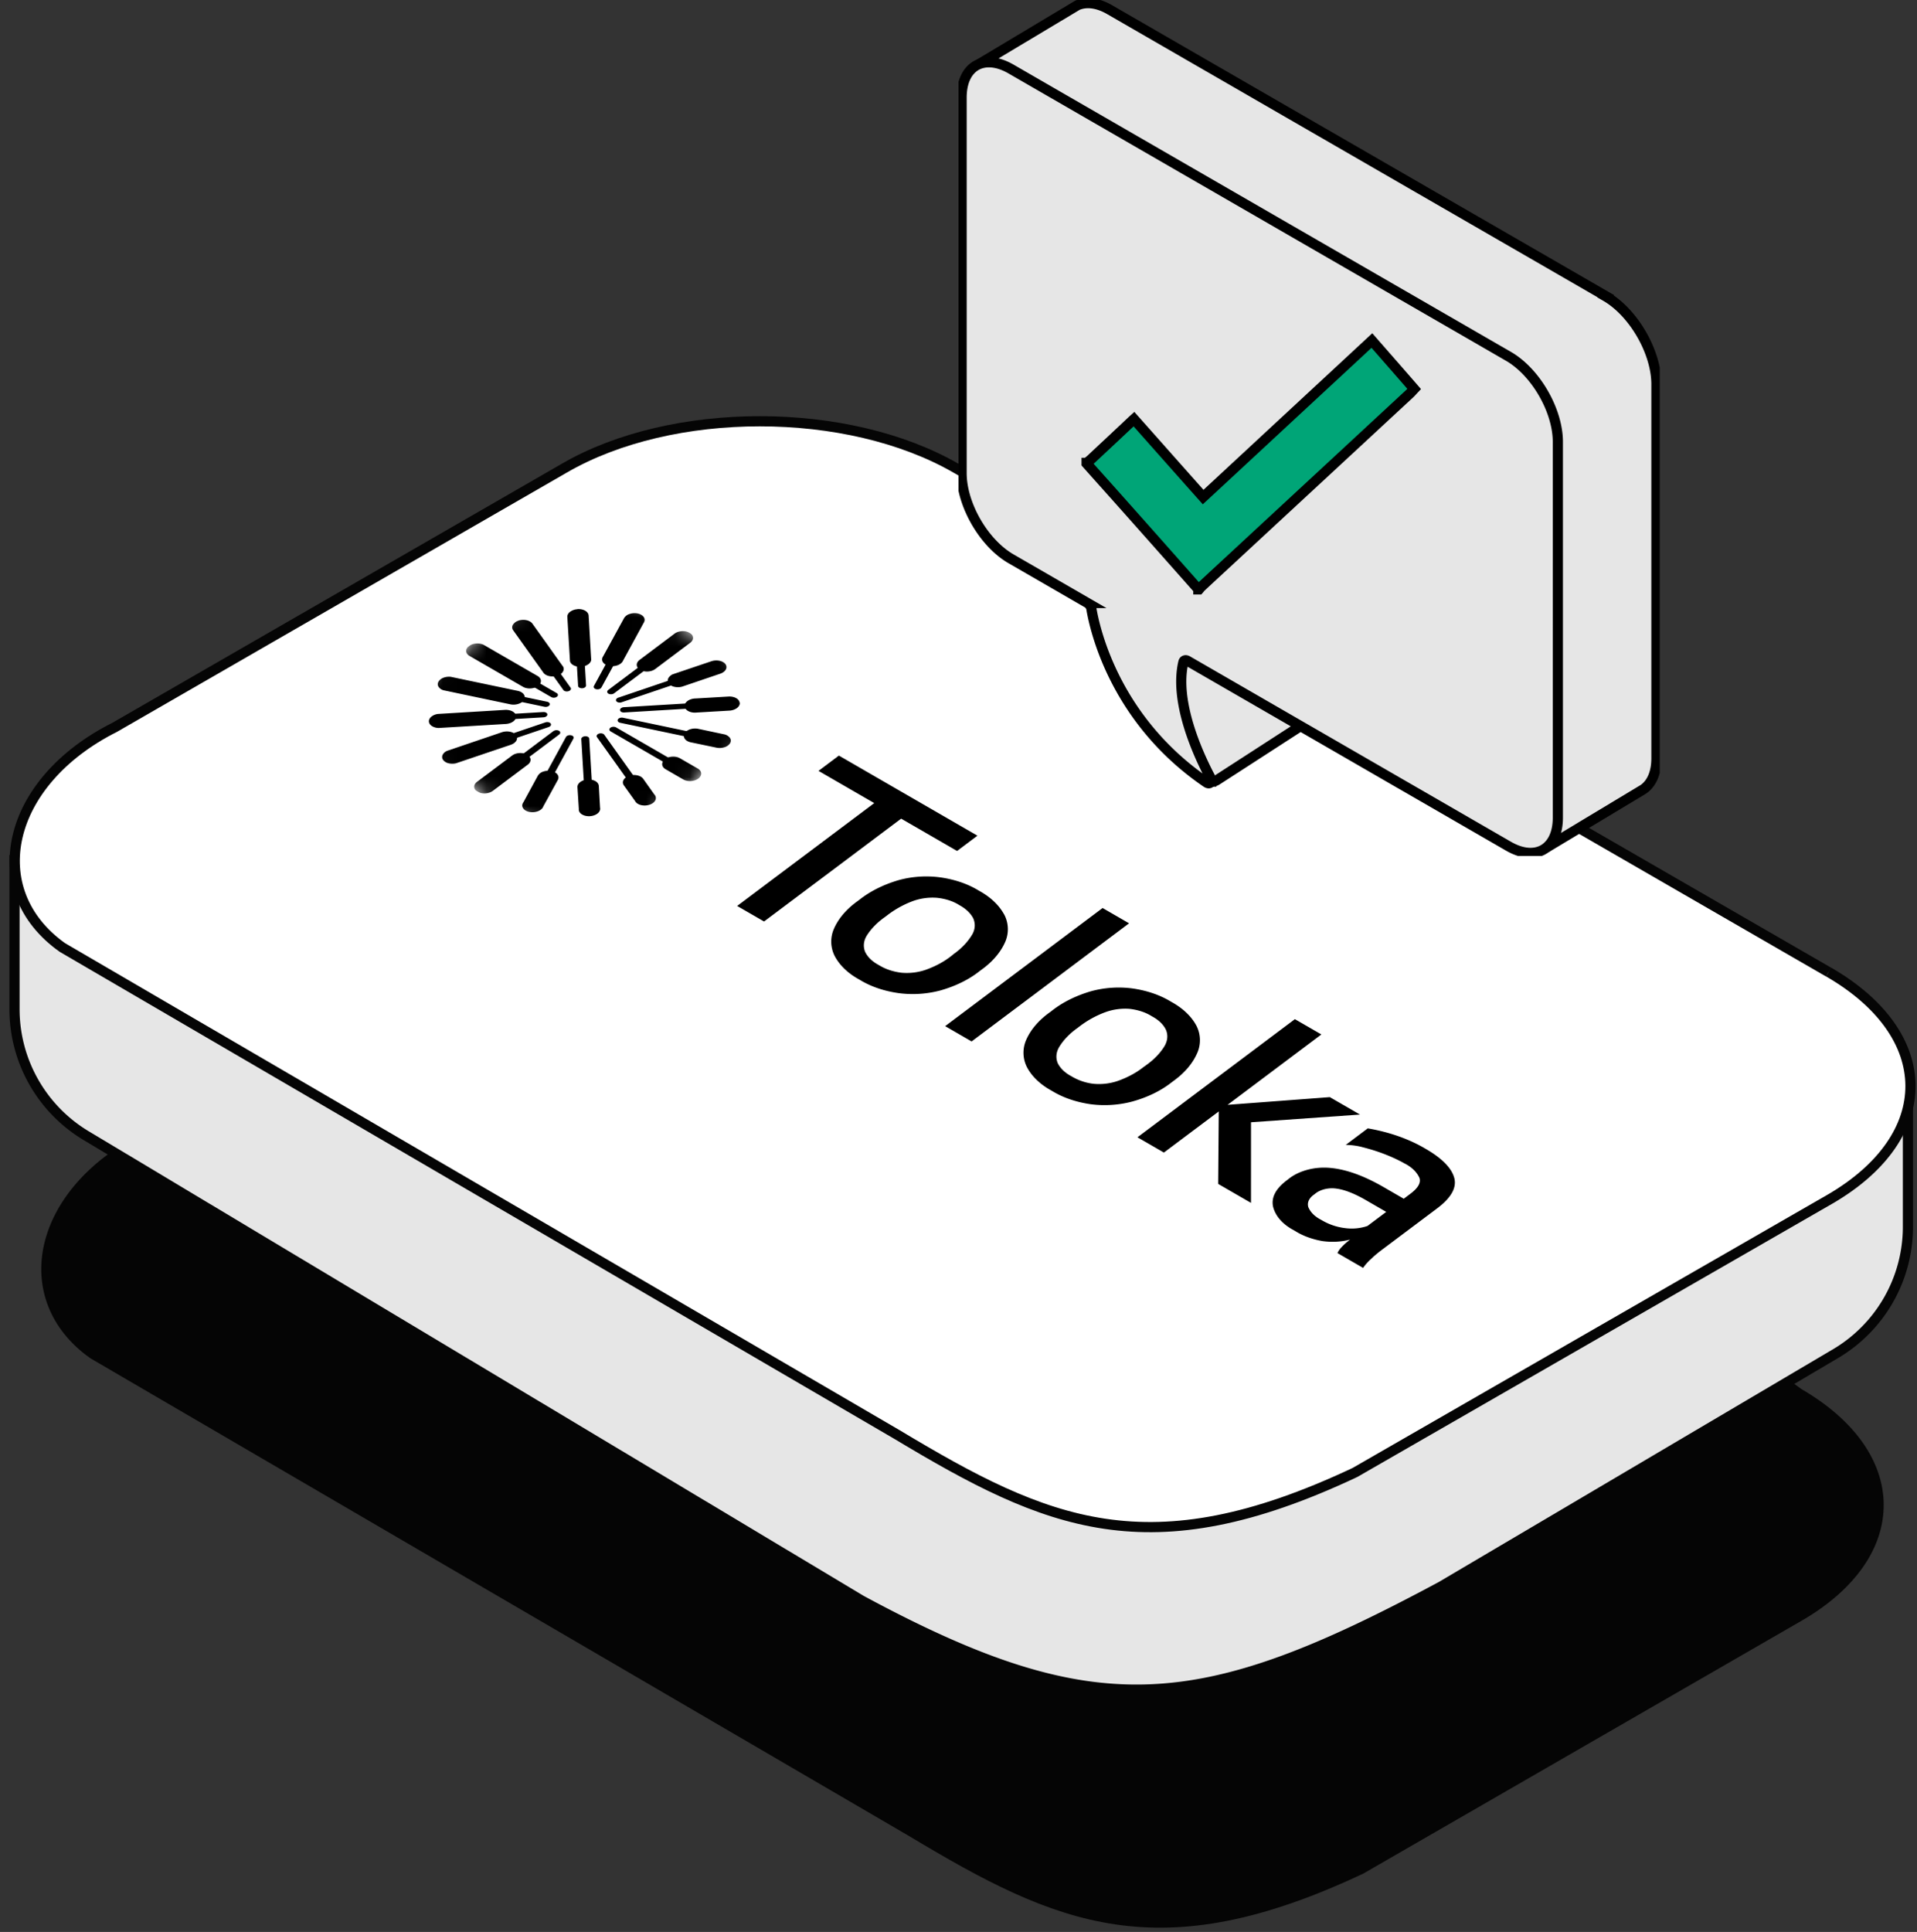 <?xml version="1.0" encoding="UTF-8"?>
<svg xmlns="http://www.w3.org/2000/svg" width="132" height="133" fill="none">
  <rect width="100%" height="100%" fill="#333333" stroke="none"/>
  <path fill="#050505" d="M123.829 95.905 72.647 58.624c-7.338-4.24-19.204-4.24-26.494 0L9.943 78.343C2.575 82.049.994 89.369 6.41 93.21l56.382 32.896c10.138 6.089 17 9.127 30.93 2.56l30.193-17.415c7.29-4.24 7.253-11.107-.091-15.346"></path>
  <path stroke="#050505" stroke-miterlimit="10" stroke-width=".7" d="M123.829 95.905 72.647 58.624c-7.338-4.24-19.204-4.24-26.494 0L9.943 78.343C2.575 82.049.994 89.369 6.41 93.21l56.382 32.896c10.138 6.089 17 9.127 30.93 2.56l30.193-17.415c7.29-4.24 7.253-11.107-.091-15.346"></path>
  <path fill="#E6E6E6" d="M1 58.868v10.604c0 3.565 1.868 6.867 4.925 8.705l53.38 31.995c16.154 8.717 23.346 7.951 39.935-.956l27.137-16.019a10.148 10.148 0 0 0 4.999-8.747v-9.71"></path>
  <path stroke="#050505" stroke-miterlimit="10" stroke-width=".7" d="M1 58.868v10.604c0 3.565 1.868 6.867 4.925 8.705l53.38 31.995c16.154 8.717 23.346 7.951 39.935-.956l27.137-16.019a10.148 10.148 0 0 0 4.999-8.747v-9.71"></path>
  <path fill="#fff" d="M125.905 66.917 65.841 32.24c-7.485-4.319-19.571-4.319-27.002 0L7.897 50.071c-7.516 3.78-9.121 11.241-3.602 15.156l57.473 33.532c10.334 6.206 17.33 9.305 31.53 2.61l32.705-18.813c7.431-4.318 7.394-11.32-.092-15.639"></path>
  <path stroke="#050505" stroke-miterlimit="10" stroke-width=".7" d="M125.905 66.917 65.841 32.24c-7.485-4.319-19.571-4.319-27.002 0L7.897 50.071c-7.516 3.78-9.121 11.241-3.602 15.156l57.473 33.532c10.334 6.206 17.33 9.305 31.53 2.61l32.705-18.813c7.431-4.318 7.394-11.32-.092-15.639"></path>
  <g clip-path="url(#a)">
    <path fill="#000" d="m65.901 58.583 1.403-1.052-9.542-5.514-1.403 1.053 3.839 2.218-9.44 7.08 1.853 1.07 9.44-7.08 3.85 2.225Zm3.234 4.357c-.346-.632-.934-1.188-1.709-1.613l-.085-.05c-.734-.441-1.636-.745-2.621-.88a7.213 7.213 0 0 0-2.838.193c-1.045.305-1.974.77-2.71 1.355l-.113.084c-.772.55-1.337 1.212-1.643 1.926a2.194 2.194 0 0 0 .065 1.871c.33.623.903 1.178 1.667 1.597l.085.049c.74.45 1.654.759 2.651.898a7.43 7.43 0 0 0 2.84-.177c1.043-.291 1.984-.747 2.717-1.329l.112-.084c.79-.561 1.367-1.237 1.677-1.967a2.183 2.183 0 0 0-.089-1.87l-.006-.003Zm-3.583 2.833c-.503.41-1.128.749-1.823.996a4.028 4.028 0 0 1-1.66.196c-.562-.07-1.079-.24-1.495-.492l-.09-.052c-.431-.234-.749-.544-.917-.902-.141-.359-.103-.744.11-1.099.297-.477.726-.917 1.266-1.295l.123-.093a6.78 6.78 0 0 1 1.799-1.002 3.987 3.987 0 0 1 1.652-.223c.567.059 1.08.222 1.488.472l.085.05c.431.24.761.558.935.912.15.37.121.763-.098 1.121-.293.486-.723.938-1.269 1.323l-.106.088Zm12.187-2.213-1.816-1.05-10.842 8.132 1.822 1.053 10.842-8.132-.006-.003Zm4.631 7.027c-.345-.633-.934-1.188-1.709-1.613l-.085-.05c-.734-.44-1.637-.744-2.621-.88a7.251 7.251 0 0 0-2.832.196c-1.045.305-1.975.77-2.71 1.355l-.112.084c-.777.551-1.344 1.215-1.65 1.931a2.194 2.194 0 0 0 .065 1.863c.33.623.903 1.177 1.667 1.597l.085.049c.742.451 1.657.762 2.657.902.936.12 1.918.056 2.827-.185 1.051-.288 1.988-.743 2.724-1.325l.112-.084c.786-.562 1.358-1.238 1.665-1.967a2.18 2.18 0 0 0-.083-1.873Zm-3.583 2.833c-.503.41-1.128.749-1.823.996a4.029 4.029 0 0 1-1.66.196 3.802 3.802 0 0 1-1.477-.489l-.085-.049c-.43-.234-.748-.544-.916-.902-.142-.358-.103-.744.11-1.098.292-.482.72-.925 1.26-1.307l.117-.089a6.785 6.785 0 0 1 1.805-.999 4.016 4.016 0 0 1 1.657-.227c.561.064 1.075.227 1.483.477l.091.053c.437.237.766.554.934.912.157.366.116.76-.097 1.121-.293.486-.73.935-1.28 1.324l-.113.084-.006-.003Zm14.858 3.309-2.078-1.2-7.04.53 6.46-4.845-1.823-1.053-10.842 8.132 1.822 1.052 3.777-2.832-.041 4.99 2.26 1.306.001-5.55 7.504-.53Zm.72 9.984c.233-.231.49-.448.765-.654l3.821-2.867c.977-.732 1.374-1.441 1.181-2.119-.193-.678-.848-1.34-1.972-1.989l-.049-.028c-1.12-.656-2.463-1.126-3.929-1.376l-1.515 1.136c.417.01.819.064 1.195.17.998.252 1.925.607 2.748 1.05l.067.04c.514.251.88.605 1.064 1.016.108.33-.094.691-.616 1.083l-.465.35-1.373-.794c-1.373-.793-2.601-1.235-3.71-1.331-.53-.048-1.078 0-1.585.14-.508.14-.956.365-1.299.652l-.084.063c-.758.569-1.074 1.169-.954 1.789.15.653.656 1.237 1.423 1.642l.097.056c.524.333 1.166.57 1.871.694a4.862 4.862 0 0 0 1.918-.1c-.214.16-.409.33-.58.515a1.425 1.425 0 0 0-.291.413l1.767 1.021c.14-.202.305-.39.5-.576l.005.004Zm-.208-2.312a3.406 3.406 0 0 1-1.528.146 4.094 4.094 0 0 1-1.598-.536l-.073-.042c-.428-.219-.734-.526-.873-.877a.632.632 0 0 1 .036-.451c.068-.148.19-.285.353-.397l.056-.042c.175-.153.412-.27.68-.336a2.13 2.13 0 0 1 .828-.037c.574.078 1.253.35 2.055.814l1.36.786-1.29.968-.006.004Z"></path>
    <mask id="b" width="31" height="21" x="25" y="39" maskUnits="userSpaceOnUse" style="mask-type:luminance">
      <path fill="#fff" d="m39.59 39 15.793 9.124-14.59 10.944L25 49.943 39.59 39Z"></path>
    </mask>
    <g fill="#000" fill-rule="evenodd" clip-rule="evenodd" mask="url(#b)">
      <path d="M47.178 43.794c.11.063.117.179.01.259l-4.905 3.678a.358.358 0 0 1-.19.064.356.356 0 0 1-.196-.04c-.053-.032-.084-.076-.087-.123-.003-.048.023-.096.072-.133l4.9-3.674a.385.385 0 0 1 .39-.027l.006-.004Zm-3.424-1.27c.143.03.213.13.16.226l-2.5 4.576a.247.247 0 0 1-.14.108.407.407 0 0 1-.21.014.253.253 0 0 1-.156-.088.126.126 0 0 1-.01-.139l2.5-4.576a.193.193 0 0 1 .055-.064.308.308 0 0 1 .087-.046.4.4 0 0 1 .214-.012Zm-3.97-.282a.398.398 0 0 1 .107.007.309.309 0 0 1 .092.034.197.197 0 0 1 .063.055.13.13 0 0 1 .024.069l.286 4.777a.131.131 0 0 1-.016.07.2.2 0 0 1-.056.063.308.308 0 0 1-.087.045.395.395 0 0 1-.302-.022.2.2 0 0 1-.063-.055.13.13 0 0 1-.025-.068l-.286-4.785c-.002-.047.024-.094.072-.13a.355.355 0 0 1 .186-.064l.006.004Zm-3.906.753a.4.4 0 0 1 .213-.014c.035.007.066.02.093.035a.192.192 0 0 1 .062.057l3.028 4.246c.02.021.033.045.038.07a.125.125 0 0 1-.01.077.19.19 0 0 1-.057.069.311.311 0 0 1-.093.048.404.404 0 0 1-.226.006.28.28 0 0 1-.092-.044.166.166 0 0 1-.055-.065l-3.039-4.237a.125.125 0 0 1-.009-.138.248.248 0 0 1 .141-.106l.006-.005Zm-3.248 1.67a.385.385 0 0 1 .391-.02l5.309 3.067c.053.03.084.075.087.123.003.047-.023.095-.072.132a.356.356 0 0 1-.19.064.357.357 0 0 1-.196-.041l-5.302-3.064a.21.21 0 0 1-.07-.054.133.133 0 0 1-.03-.07.127.127 0 0 1 .015-.073.195.195 0 0 1 .057-.064Zm5.21 3.874a.25.25 0 0 1-.142.106.404.404 0 0 1-.209.012l-6.787-1.425a.253.253 0 0 1-.156-.088.126.126 0 0 1-.01-.139.247.247 0 0 1 .14-.107.405.405 0 0 1 .21-.014l6.788 1.425c.142.03.219.134.166.23Zm-.15.645c.007.1-.111.188-.263.197l-7.245.434a.354.354 0 0 1-.196-.044c-.053-.032-.083-.077-.084-.125-.001-.048.026-.096.077-.132a.365.365 0 0 1 .193-.063l7.233-.432a.398.398 0 0 1 .106.007.31.31 0 0 1 .092.034.195.195 0 0 1 .063.055.13.13 0 0 1 .025.069Zm.226.621c.064.09 0 .202-.138.248l-6.57 2.226a.406.406 0 0 1-.202.007.247.247 0 0 1-.148-.086.125.125 0 0 1-.01-.134.238.238 0 0 1 .13-.107l6.575-2.229a.405.405 0 0 1 .209-.013.25.25 0 0 1 .154.088Zm.575.504c.11.063.116.179.01.259l-4.905 3.678a.356.356 0 0 1-.19.065.356.356 0 0 1-.196-.041c-.053-.031-.084-.075-.087-.123-.003-.048.023-.095.072-.132l4.905-3.679a.386.386 0 0 1 .391-.027Zm.834.31c.142.03.213.13.16.227l-2.505 4.58a.187.187 0 0 1-.054.066.304.304 0 0 1-.087.047.396.396 0 0 1-.308-.022.192.192 0 0 1-.062-.057.127.127 0 0 1-.022-.07c0-.025.007-.05.022-.072l2.5-4.577a.193.193 0 0 1 .055-.064.306.306 0 0 1 .087-.046.398.398 0 0 1 .214-.012Zm.965.066a.398.398 0 0 1 .107.008.312.312 0 0 1 .091.034.196.196 0 0 1 .063.055.129.129 0 0 1 .025.068l.286 4.786c.002.048-.026.095-.077.132a.363.363 0 0 1-.192.062.353.353 0 0 1-.196-.044c-.053-.032-.083-.077-.084-.125l-.286-4.778a.13.13 0 0 1 .016-.07.197.197 0 0 1 .056-.063.31.31 0 0 1 .087-.045.401.401 0 0 1 .104-.02Zm.951-.18a.397.397 0 0 1 .306.021.193.193 0 0 1 .063.057l3.027 4.246a.13.13 0 0 1 .024.068.131.131 0 0 1-.018.07.2.2 0 0 1-.056.062.313.313 0 0 1-.088.044.4.4 0 0 1-.21.011.308.308 0 0 1-.09-.034.195.195 0 0 1-.062-.056l-3.028-4.245a.125.125 0 0 1-.009-.138.248.248 0 0 1 .141-.106Zm.79-.408a.385.385 0 0 1 .393-.02l5.308 3.068c.053.03.085.074.088.122.003.048-.023.096-.072.132a.357.357 0 0 1-.19.065.357.357 0 0 1-.196-.041l-5.309-3.068a.204.204 0 0 1-.066-.054.132.132 0 0 1-.027-.069.128.128 0 0 1 .015-.072.196.196 0 0 1 .057-.063Zm7.817.97a.25.25 0 0 1-.142.105.406.406 0 0 1-.209.012l-6.788-1.426a.314.314 0 0 1-.091-.033.199.199 0 0 1-.064-.055.13.13 0 0 1-.026-.067.129.129 0 0 1 .015-.071.196.196 0 0 1 .055-.063.306.306 0 0 1 .086-.045.4.4 0 0 1 .21-.014l6.788 1.426c.142.03.224.13.166.23Zm.627-2.649c.006.1-.112.189-.264.198l-7.233.433a.36.36 0 0 1-.198-.041c-.053-.031-.085-.076-.088-.124-.003-.048.024-.096.073-.133a.36.36 0 0 1 .191-.065l7.245-.434a.355.355 0 0 1 .192.042c.053.03.084.073.088.12l-.006.004Zm-.939-2.554c.064.09 0 .201-.137.248l-6.57 2.225a.385.385 0 0 1-.324-.008.197.197 0 0 1-.068-.06.127.127 0 0 1-.023-.073c0-.026.009-.052.025-.076a.224.224 0 0 1 .07-.063.347.347 0 0 1 .102-.04l6.563-2.228a.405.405 0 0 1 .209-.013.25.25 0 0 1 .153.088Z"></path>
      <path d="M47.487 43.562c.298.172.316.48.041.687l-2.407 1.806a.832.832 0 0 1-.233.12 1.073 1.073 0 0 1-.563.033.835.835 0 0 1-.245-.091.532.532 0 0 1-.168-.148.348.348 0 0 1-.067-.183.349.349 0 0 1 .044-.189.532.532 0 0 1 .15-.167l2.413-1.81c.27-.202.737-.23 1.035-.058Zm-3.58-1.33c.182.038.33.124.412.238.081.114.09.247.023.37l-1.438 2.635a.481.481 0 0 1-.137.184.79.79 0 0 1-.236.136 1.06 1.06 0 0 1-.596.043.817.817 0 0 1-.257-.1.504.504 0 0 1-.168-.162.336.336 0 0 1-.052-.197.375.375 0 0 1 .074-.198l1.438-2.627a.668.668 0 0 1 .378-.285 1.09 1.09 0 0 1 .559-.038Zm-4.14-.3a1.08 1.08 0 0 1 .283.02c.091.02.175.051.246.092a.532.532 0 0 1 .169.148.35.35 0 0 1 .067.183l.177 3.053c-.014.12-.094.234-.224.32a.982.982 0 0 1-.481.153.982.982 0 0 1-.496-.094c-.14-.07-.232-.175-.26-.291l-.183-3.05c-.006-.127.064-.254.195-.352a.96.96 0 0 1 .507-.173v-.008Zm-4.081.795c.177-.06.379-.071.561-.033.182.039.33.124.413.238l2.054 2.879c.053.056.086.12.098.188a.336.336 0 0 1-.028.201.504.504 0 0 1-.148.181.82.82 0 0 1-.243.13 1.076 1.076 0 0 1-.596.028.79.79 0 0 1-.251-.106.482.482 0 0 1-.159-.167l-2.061-2.89a.337.337 0 0 1-.01-.365.674.674 0 0 1 .376-.28l-.006-.004Zm-3.39 1.745c.274-.207.742-.235 1.04-.063l3.674 2.123a.53.53 0 0 1 .169.149c.04.056.063.118.067.182a.348.348 0 0 1-.045.19.532.532 0 0 1-.15.166.835.835 0 0 1-.232.12 1.076 1.076 0 0 1-.563.034.835.835 0 0 1-.245-.091l-3.668-2.12a.537.537 0 0 1-.173-.148.35.35 0 0 1-.07-.183.35.35 0 0 1 .045-.191.531.531 0 0 1 .15-.168Zm3.792 3.696c-.068.123-.205.226-.382.285-.176.06-.378.073-.56.035l-4.603-.968a.603.603 0 0 1-.349-.244.335.335 0 0 1-.005-.345.647.647 0 0 1 .34-.272c.157-.062.34-.084.516-.064l4.614.967c.18.04.325.125.406.239.08.113.088.245.023.367Zm-.553 1.14c.016.27-.299.507-.708.531l-4.615.276a.905.905 0 0 1-.474-.132c-.125-.081-.198-.192-.205-.311-.007-.12.052-.238.167-.334a.905.905 0 0 1 .454-.188l4.621-.28c.194-.01.382.03.524.111.142.082.227.2.236.328Zm.001 1.306c.167.238.008.526-.359.656l-3.776 1.276c-.171.041-.356.04-.52-.002a.646.646 0 0 1-.37-.23.335.335 0 0 1-.036-.342.604.604 0 0 1 .317-.284l3.77-1.28c.177-.059.38-.07.562-.032.182.038.33.124.412.238Zm.76 1.34c.298.173.317.481.048.684l-2.413 1.81a.835.835 0 0 1-.233.119 1.076 1.076 0 0 1-.563.034.832.832 0 0 1-.244-.091.532.532 0 0 1-.17-.148.348.348 0 0 1-.066-.183.349.349 0 0 1 .044-.19.533.533 0 0 1 .15-.166l2.414-1.81c.274-.206.736-.23 1.034-.058Zm1.68 1.128c.183.039.331.124.413.239.081.114.09.247.023.37l-1 1.822a.463.463 0 0 1-.13.19.768.768 0 0 1-.235.141 1.079 1.079 0 0 1-.604.05.822.822 0 0 1-.262-.1.502.502 0 0 1-.17-.166.334.334 0 0 1-.05-.2.382.382 0 0 1 .08-.2l.993-1.826a.672.672 0 0 1 .382-.286c.177-.06.378-.072.56-.034Zm2.493.583a1.08 1.08 0 0 1 .284.02c.09.019.174.05.245.09a.533.533 0 0 1 .17.15c.04.056.062.118.066.182l.084 1.494a.332.332 0 0 1-.017.204.484.484 0 0 1-.141.186.8.8 0 0 1-.242.135 1.065 1.065 0 0 1-.602.037.798.798 0 0 1-.256-.106.485.485 0 0 1-.162-.168.331.331 0 0 1-.041-.2l-.095-1.494a.35.35 0 0 1 .044-.19.533.533 0 0 1 .15-.167.832.832 0 0 1 .233-.12c.088-.03.183-.048.28-.053Zm2.846-.256c.177-.06.379-.071.561-.033.183.039.331.124.413.238l.762 1.074a.38.38 0 0 1 .104.19.335.335 0 0 1-.025.205.503.503 0 0 1-.15.184.826.826 0 0 1-.248.13 1.078 1.078 0 0 1-.606.024.769.769 0 0 1-.25-.113.464.464 0 0 1-.153-.173l-.767-1.07a.337.337 0 0 1-.022-.37c.068-.123.205-.226.381-.286Zm2.465-1.147c.274-.206.742-.234 1.046-.058l1.22.705a.531.531 0 0 1 .17.148c.04.057.063.119.066.183a.348.348 0 0 1-.044.189.53.53 0 0 1-.15.167.832.832 0 0 1-.233.12 1.069 1.069 0 0 1-.563.033.835.835 0 0 1-.244-.09l-1.221-.706c-.141-.084-.224-.202-.23-.33-.007-.128.063-.255.195-.354l-.013-.007Zm4.495-1.105a.677.677 0 0 1-.38.281 1.093 1.093 0 0 1-.556.034l-1.717-.358a.881.881 0 0 1-.265-.084.562.562 0 0 1-.187-.149.355.355 0 0 1-.078-.189.347.347 0 0 1 .044-.198.537.537 0 0 1 .159-.174.854.854 0 0 1 .247-.12 1.088 1.088 0 0 1 .588-.015l1.71.363a.67.67 0 0 1 .412.238c.082.114.09.247.023.37Zm.667-2.767c.01.267-.304.502-.707.53l-2.273.133c-.1.01-.203.008-.3-.009a.865.865 0 0 1-.262-.088.547.547 0 0 1-.183-.152.35.35 0 0 1-.072-.19.353.353 0 0 1 .05-.198.556.556 0 0 1 .166-.172.874.874 0 0 1 .252-.117c.095-.028.196-.043.297-.043l2.262-.132c.193-.01.38.03.523.112.142.082.227.2.236.327h.011Zm-.986-2.663c.167.237.008.526-.365.653l-2.615.888c-.174.05-.367.054-.539.013a.658.658 0 0 1-.389-.233.336.336 0 0 1-.03-.355.63.63 0 0 1 .343-.286l2.621-.885c.177-.06.379-.072.561-.033.183.038.331.123.413.238Z"></path>
    </g>
  </g>
  <g stroke="#000" stroke-miterlimit="10" stroke-width=".7" clip-path="url(#c)">
    <path fill="#E6E6E6" d="M83.403 53.81a.734.734 0 0 1-.55-.246l-3.731-4.343a.855.855 0 0 1-.172-.551l.343-4.583 1.464-6.811c.05-.227.313-.497.533-.552a.719.719 0 0 1 .735.245l9.09 11.033c.111.135.185.404.16.576a.708.708 0 0 1-.325.502l-7.154 4.625a.713.713 0 0 1-.393.116v-.012Z"></path>
    <path fill="#E6E6E6" d="M110.571 20.387 76.42.674c-.852-.496-1.63-.57-2.23-.313l-6.683 4a.186.186 0 0 0-.043.288l7.982 8.442c.03.037.049.08.049.129v13.942c0 2.224 1.574 4.95 3.498 6.058l5.09 2.94c.123.178.233.325.356.503.25 1.47 1.66 7.627 7.914 11.903.245.165.41-.074.245-.38-.82-1.562-2.37-4.956-1.899-7.627.258-.11.3-.129.564-.245l10.536 6.083a.166.166 0 0 1 .08.092l4.398 11.737a.18.18 0 0 0 .264.092l6.609-3.976c.558-.38.907-1.109.907-2.138V26.457c0-2.223-1.574-4.95-3.498-6.058l.012-.012Z"></path>
    <path fill="#E6E6E6" d="M103.864 24.528 69.62 4.754c-1.88-1.085-3.406-.209-3.406 1.966v25.851c0 2.175 1.526 4.815 3.406 5.9l5.269 3.044a.604.604 0 0 1 .263.404c.233 1.378 1.593 7.627 7.927 11.951.245.166.41-.073.245-.38-.852-1.617-2.481-5.2-1.838-7.908.03-.128.153-.165.282-.092l22.096 12.76c1.88 1.085 3.406.209 3.406-1.966V30.427c0-2.175-1.526-4.815-3.406-5.9Z"></path>
    <path fill="#00A577" d="M74.827 31.866c.098-.08.196-.153.288-.238.938-.876 1.875-1.752 2.812-2.634.043-.043.086-.08.153-.141 1.587 1.788 3.167 3.57 4.766 5.366l11.62-10.776c.98 1.121 1.949 2.224 2.91 3.333-.098.104-.19.214-.288.306-4.196 3.89-8.398 7.78-12.594 11.664-.6.557-1.2 1.108-1.795 1.666-.049.049-.092.11-.14.165h-.044a.672.672 0 0 0-.08-.104c-1.856-2.095-3.712-4.19-5.574-6.279-.68-.765-1.36-1.519-2.04-2.285v-.043h.006Z"></path>
  </g>
  <defs>
    <clipPath id="a">
      <path fill="#fff" d="m39.59 39 67.421 38.954-14.59 10.944L25 49.943z"></path>
    </clipPath>
    <clipPath id="c">
      <path fill="#fff" d="M66 0h48.284v58.93H66z"></path>
    </clipPath>
  </defs>
</svg>
